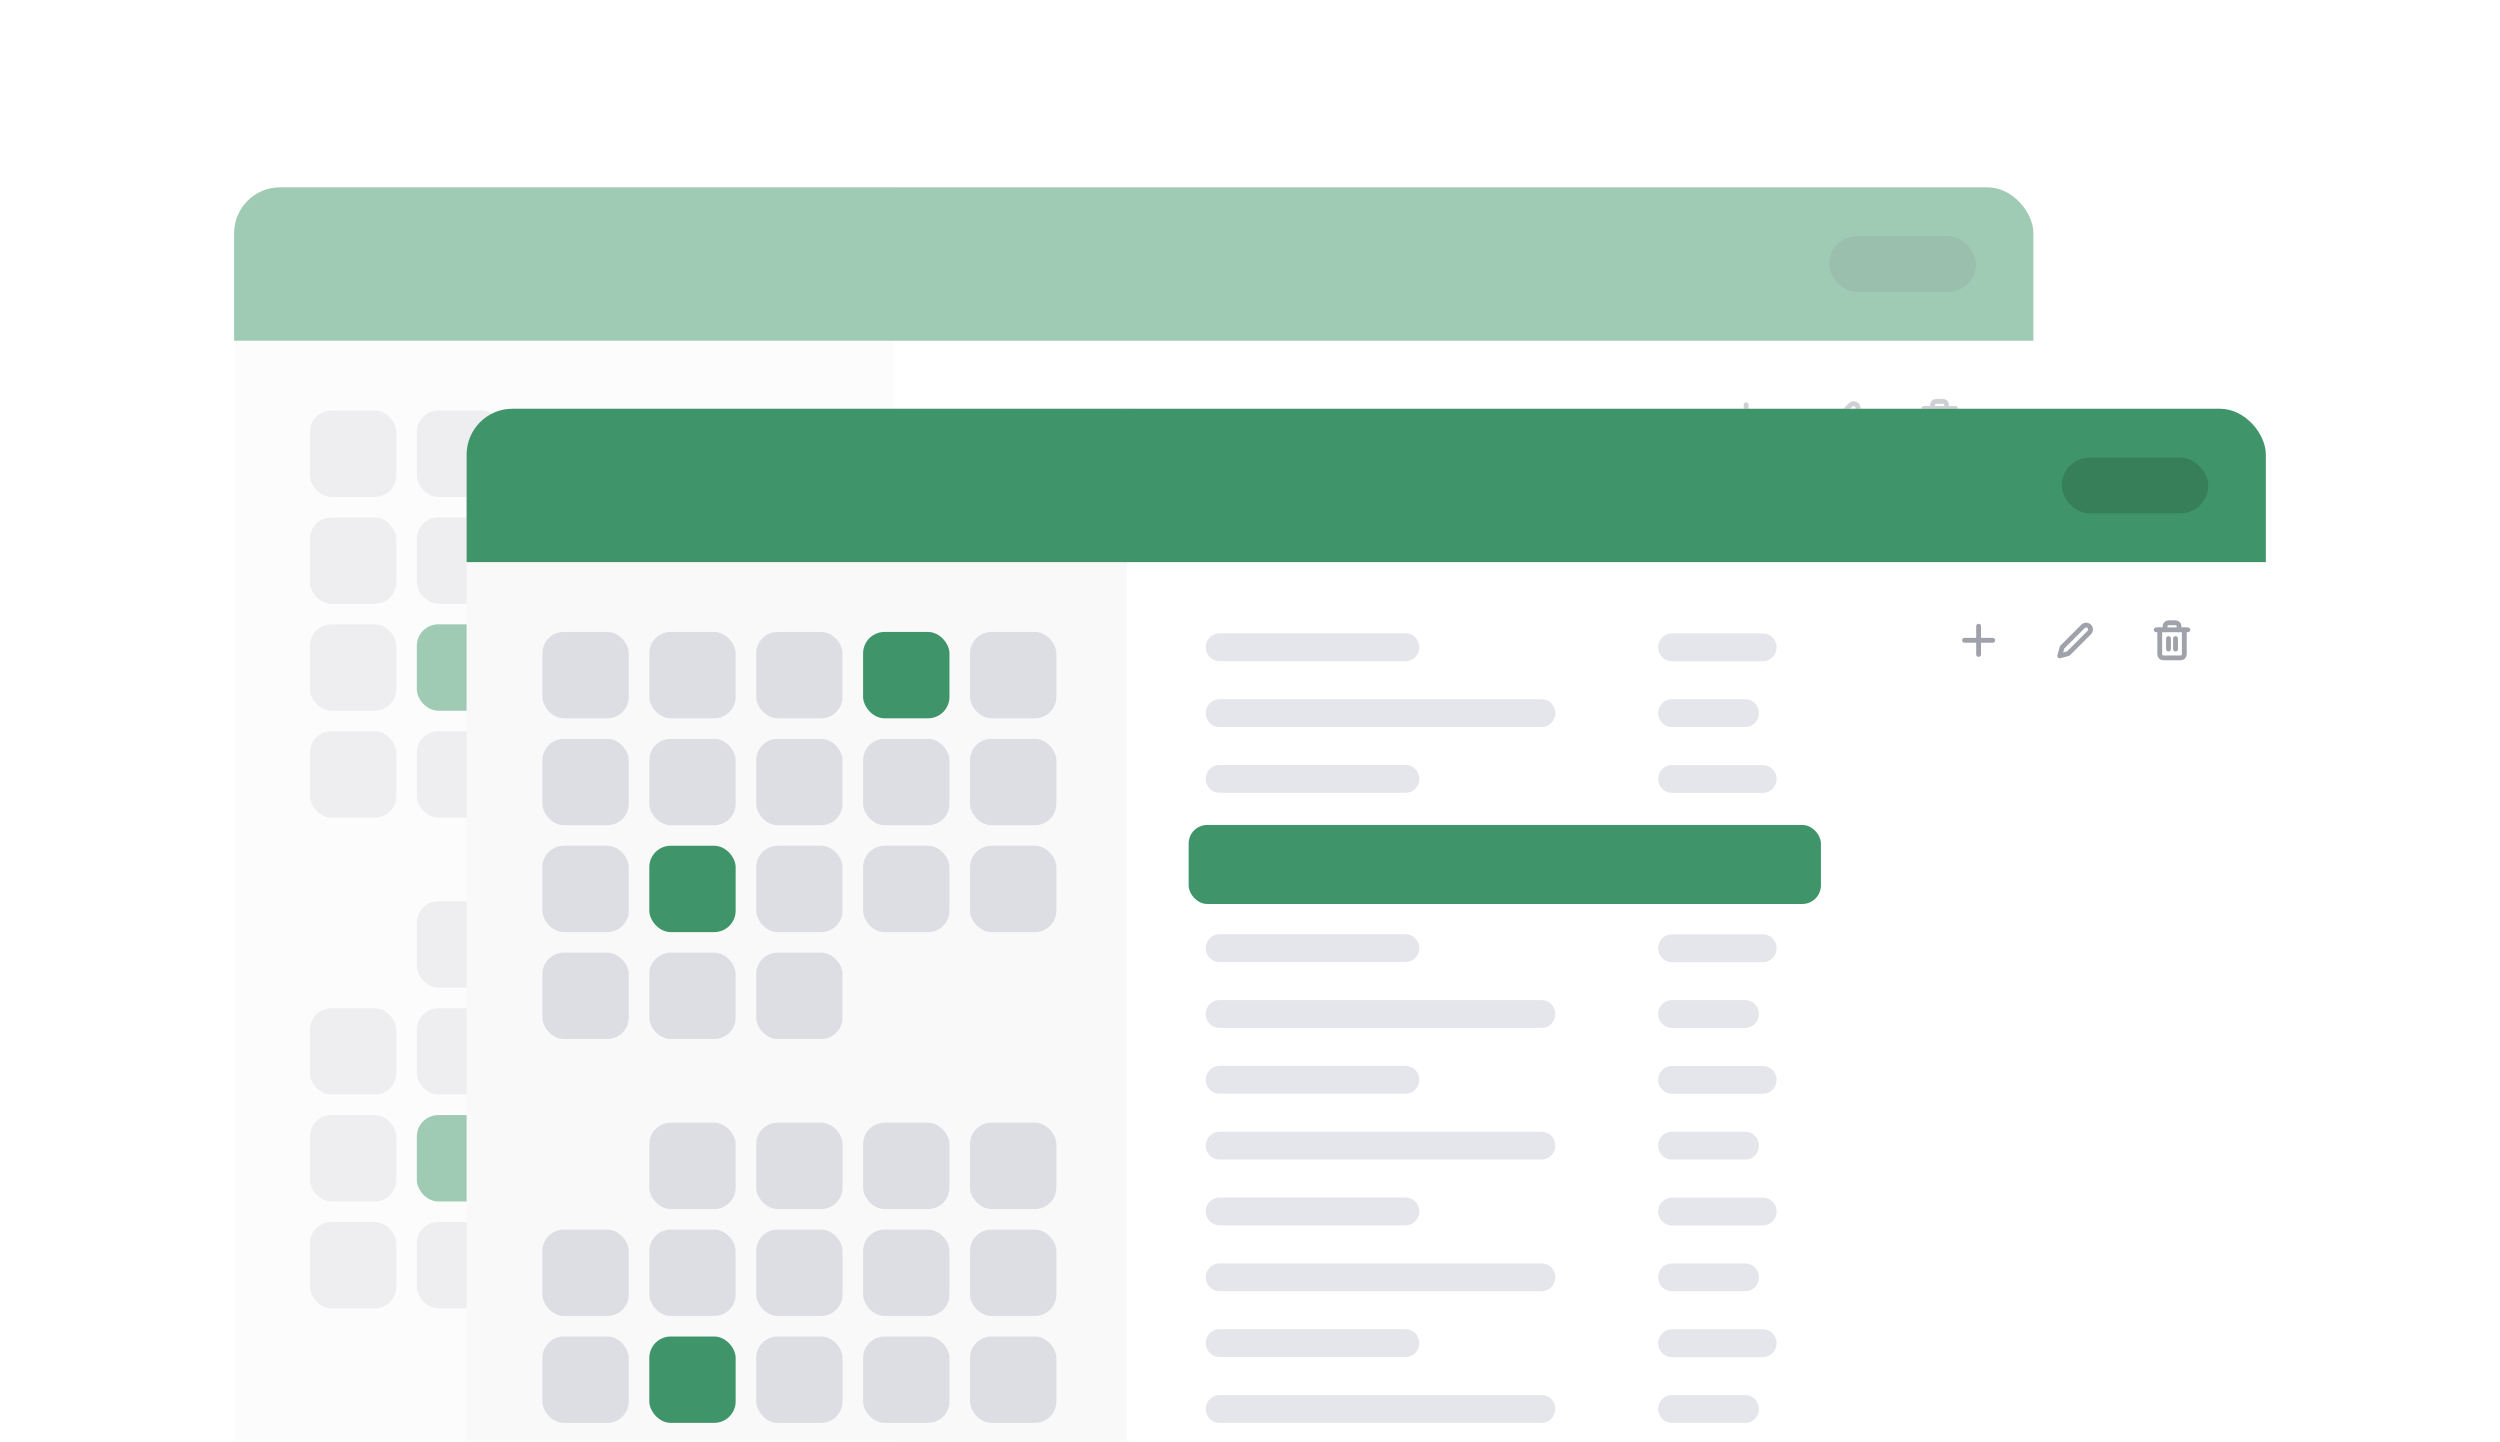 <svg width="678" height="391" viewBox="0 0 678 391" fill="none" xmlns="http://www.w3.org/2000/svg">
<g opacity="0.5" filter="url(#filter0_d_16_1518)">
<g clip-path="url(#clip0_16_1518)">
<path d="M63.5 55.332C63.5 50.047 67.784 45.763 73.069 45.763H245.065V432.85H73.069C67.784 432.85 63.5 428.566 63.5 423.281V55.332Z" fill="#F9F9FA"/>
<rect opacity="0.22" x="84.055" y="106.297" width="23.422" height="23.422" rx="5.811" fill="#7C8394"/>
<rect opacity="0.22" x="84.055" y="135.288" width="23.422" height="23.422" rx="5.811" fill="#7C8394"/>
<rect opacity="0.22" x="84.055" y="164.28" width="23.422" height="23.422" rx="5.811" fill="#7C8394"/>
<rect opacity="0.22" x="84.055" y="193.271" width="23.422" height="23.422" rx="5.811" fill="#7C8394"/>
<rect opacity="0.22" x="113.046" y="106.297" width="23.422" height="23.422" rx="5.811" fill="#7C8394"/>
<rect opacity="0.22" x="113.046" y="135.288" width="23.422" height="23.422" rx="5.811" fill="#7C8394"/>
<rect x="113.046" y="164.28" width="23.422" height="23.422" rx="5.811" fill="#3F9569"/>
<rect opacity="0.22" x="113.046" y="193.271" width="23.422" height="23.422" rx="5.811" fill="#7C8394"/>
<rect opacity="0.22" x="142.038" y="106.297" width="23.422" height="23.422" rx="5.811" fill="#7C8394"/>
<rect opacity="0.22" x="142.038" y="135.288" width="23.422" height="23.422" rx="5.811" fill="#7C8394"/>
<rect opacity="0.22" x="142.038" y="164.28" width="23.422" height="23.422" rx="5.811" fill="#7C8394"/>
<rect opacity="0.22" x="142.038" y="193.271" width="23.422" height="23.422" rx="5.811" fill="#7C8394"/>
<rect x="171.029" y="106.297" width="23.422" height="23.422" rx="5.811" fill="#3F9569"/>
<rect opacity="0.22" x="171.029" y="135.288" width="23.422" height="23.422" rx="5.811" fill="#7C8394"/>
<rect opacity="0.22" x="171.029" y="164.28" width="23.422" height="23.422" rx="5.811" fill="#7C8394"/>
<rect opacity="0.22" x="200.021" y="106.297" width="23.422" height="23.422" rx="5.811" fill="#7C8394"/>
<rect opacity="0.22" x="200.021" y="135.288" width="23.422" height="23.422" rx="5.811" fill="#7C8394"/>
<rect opacity="0.22" x="200.021" y="164.28" width="23.422" height="23.422" rx="5.811" fill="#7C8394"/>
<rect opacity="0.22" x="84.055" y="268.381" width="23.422" height="23.422" rx="5.811" fill="#7C8394"/>
<rect opacity="0.22" x="84.055" y="297.372" width="23.422" height="23.422" rx="5.811" fill="#7C8394"/>
<rect opacity="0.22" x="84.055" y="326.364" width="23.422" height="23.422" rx="5.811" fill="#7C8394"/>
<rect opacity="0.22" x="113.046" y="239.389" width="23.422" height="23.422" rx="5.811" fill="#7C8394"/>
<rect opacity="0.22" x="113.046" y="268.381" width="23.422" height="23.422" rx="5.811" fill="#7C8394"/>
<rect x="113.046" y="297.372" width="23.422" height="23.422" rx="5.811" fill="#3F9569"/>
<rect opacity="0.22" x="113.046" y="326.364" width="23.422" height="23.422" rx="5.811" fill="#7C8394"/>
<rect opacity="0.22" x="142.038" y="239.389" width="23.422" height="23.422" rx="5.811" fill="#7C8394"/>
<rect opacity="0.22" x="142.038" y="268.381" width="23.422" height="23.422" rx="5.811" fill="#7C8394"/>
<rect opacity="0.22" x="142.038" y="297.372" width="23.422" height="23.422" rx="5.811" fill="#7C8394"/>
<rect opacity="0.22" x="142.038" y="326.364" width="23.422" height="23.422" rx="5.811" fill="#7C8394"/>
<rect opacity="0.22" x="171.029" y="239.389" width="23.422" height="23.422" rx="5.811" fill="#7C8394"/>
<rect opacity="0.22" x="171.029" y="268.381" width="23.422" height="23.422" rx="5.811" fill="#7C8394"/>
<rect opacity="0.22" x="171.029" y="297.372" width="23.422" height="23.422" rx="5.811" fill="#7C8394"/>
<rect opacity="0.22" x="200.021" y="239.389" width="23.422" height="23.422" rx="5.811" fill="#7C8394"/>
<rect opacity="0.22" x="200.021" y="268.381" width="23.422" height="23.422" rx="5.811" fill="#7C8394"/>
<rect opacity="0.22" x="200.021" y="297.372" width="23.422" height="23.422" rx="5.811" fill="#7C8394"/>
<path d="M242.565 45.763H542.336C547.621 45.763 551.906 50.047 551.906 55.332V423.304C551.906 428.589 547.621 432.873 542.336 432.873H242.565V45.763Z" fill="white"/>
<g opacity="0.4">
<path d="M263.954 128.308C263.954 126.225 265.612 124.536 267.657 124.536H355.059C357.104 124.536 358.762 126.225 358.762 128.308C358.762 130.39 357.104 132.079 355.059 132.079H267.657C265.612 132.079 263.954 130.39 263.954 128.308Z" fill="#BCC0CC"/>
<path d="M263.954 209.909C263.954 207.826 265.612 206.137 267.657 206.137H355.059C357.104 206.137 358.762 207.826 358.762 209.909C358.762 211.991 357.104 213.68 355.059 213.68H267.657C265.612 213.68 263.954 211.991 263.954 209.909Z" fill="#BCC0CC"/>
<path d="M263.954 245.614C263.954 243.532 265.612 241.843 267.657 241.843H355.059C357.104 241.843 358.762 243.532 358.762 245.614C358.762 247.697 357.104 249.386 355.059 249.386H267.657C265.612 249.386 263.954 247.697 263.954 245.614Z" fill="#BCC0CC"/>
<path d="M263.954 281.32C263.954 279.237 265.612 277.549 267.657 277.549H355.059C357.104 277.549 358.762 279.237 358.762 281.32C358.762 283.403 357.104 285.091 355.059 285.091H267.657C265.612 285.091 263.954 283.403 263.954 281.32Z" fill="#BCC0CC"/>
<path d="M263.954 317.026C263.954 314.943 265.612 313.254 267.657 313.254H355.059C357.104 313.254 358.762 314.943 358.762 317.026C358.762 319.109 357.104 320.797 355.059 320.797H267.657C265.612 320.797 263.954 319.109 263.954 317.026Z" fill="#BCC0CC"/>
<path d="M263.954 352.732C263.954 350.649 265.612 348.96 267.657 348.96H355.059C357.104 348.96 358.762 350.649 358.762 352.732C358.762 354.814 357.104 356.503 355.059 356.503H267.657C265.612 356.503 263.954 354.814 263.954 352.732Z" fill="#BCC0CC"/>
<path d="M263.954 110.44C263.954 108.357 265.612 106.668 267.657 106.668H318.172C320.218 106.668 321.875 108.357 321.875 110.44C321.875 112.523 320.218 114.211 318.172 114.211H267.657C265.612 114.211 263.954 112.523 263.954 110.44Z" fill="#BCC0CC"/>
<path d="M263.954 146.146C263.954 144.063 265.612 142.374 267.657 142.374H318.172C320.218 142.374 321.875 144.063 321.875 146.146C321.875 148.229 320.218 149.917 318.172 149.917H267.657C265.612 149.917 263.954 148.229 263.954 146.146Z" fill="#BCC0CC"/>
<path d="M263.954 192.041C263.954 189.958 265.612 188.269 267.657 188.269H318.172C320.218 188.269 321.875 189.958 321.875 192.041C321.875 194.124 320.218 195.812 318.172 195.812H267.657C265.612 195.812 263.954 194.124 263.954 192.041Z" fill="#BCC0CC"/>
<path d="M263.954 227.747C263.954 225.664 265.612 223.975 267.657 223.975H318.172C320.218 223.975 321.875 225.664 321.875 227.747C321.875 229.829 320.218 231.518 318.172 231.518H267.657C265.612 231.518 263.954 229.829 263.954 227.747Z" fill="#BCC0CC"/>
<path d="M263.954 263.452C263.954 261.37 265.612 259.681 267.657 259.681H318.172C320.218 259.681 321.875 261.37 321.875 263.452C321.875 265.535 320.218 267.224 318.172 267.224H267.657C265.612 267.224 263.954 265.535 263.954 263.452Z" fill="#BCC0CC"/>
<path d="M263.954 299.158C263.954 297.075 265.612 295.387 267.657 295.387H318.172C320.218 295.387 321.875 297.075 321.875 299.158C321.875 301.241 320.218 302.93 318.172 302.93H267.657C265.612 302.93 263.954 301.241 263.954 299.158Z" fill="#BCC0CC"/>
<path d="M263.954 334.864C263.954 332.781 265.612 331.093 267.657 331.093H318.172C320.218 331.093 321.875 332.781 321.875 334.864C321.875 336.947 320.218 338.635 318.172 338.635H267.657C265.612 338.635 263.954 336.947 263.954 334.864Z" fill="#BCC0CC"/>
<path d="M263.954 370.57C263.954 368.487 265.612 366.799 267.657 366.799H318.172C320.218 366.799 321.875 368.487 321.875 370.57C321.875 372.653 320.218 374.341 318.172 374.341H267.657C265.612 374.341 263.954 372.653 263.954 370.57Z" fill="#BCC0CC"/>
<path d="M386.647 110.469C386.647 108.386 388.305 106.698 390.35 106.698H415.069C417.114 106.698 418.772 108.386 418.772 110.469C418.772 112.552 417.114 114.241 415.069 114.241H390.35C388.305 114.241 386.647 112.552 386.647 110.469Z" fill="#BCC0CC"/>
<path d="M386.647 146.175C386.647 144.092 388.305 142.404 390.35 142.404H415.069C417.114 142.404 418.772 144.092 418.772 146.175C418.772 148.258 417.114 149.946 415.069 149.946H390.35C388.305 149.946 386.647 148.258 386.647 146.175Z" fill="#BCC0CC"/>
<path d="M386.647 192.07C386.647 189.987 388.305 188.299 390.35 188.299H415.069C417.114 188.299 418.772 189.987 418.772 192.07C418.772 194.153 417.114 195.842 415.069 195.842H390.35C388.305 195.842 386.647 194.153 386.647 192.07Z" fill="#BCC0CC"/>
<path d="M386.647 227.776C386.647 225.693 388.305 224.005 390.35 224.005H415.069C417.114 224.005 418.772 225.693 418.772 227.776C418.772 229.859 417.114 231.547 415.069 231.547H390.35C388.305 231.547 386.647 229.859 386.647 227.776Z" fill="#BCC0CC"/>
<path d="M386.647 263.482C386.647 261.399 388.305 259.711 390.35 259.711H415.069C417.114 259.711 418.772 261.399 418.772 263.482C418.772 265.565 417.114 267.253 415.069 267.253H390.35C388.305 267.253 386.647 265.565 386.647 263.482Z" fill="#BCC0CC"/>
<path d="M386.647 299.188C386.647 297.105 388.305 295.416 390.35 295.416H415.069C417.114 295.416 418.772 297.105 418.772 299.188C418.772 301.271 417.114 302.959 415.069 302.959H390.35C388.305 302.959 386.647 301.271 386.647 299.188Z" fill="#BCC0CC"/>
<path d="M386.647 334.894C386.647 332.811 388.305 331.122 390.35 331.122H415.069C417.114 331.122 418.772 332.811 418.772 334.894C418.772 336.976 417.114 338.665 415.069 338.665H390.35C388.305 338.665 386.647 336.976 386.647 334.894Z" fill="#BCC0CC"/>
<path d="M386.647 370.599C386.647 368.517 388.305 366.828 390.35 366.828H415.069C417.114 366.828 418.772 368.517 418.772 370.599C418.772 372.682 417.114 374.371 415.069 374.371H390.35C388.305 374.371 386.647 372.682 386.647 370.599Z" fill="#BCC0CC"/>
<path d="M386.647 128.308C386.647 126.225 388.305 124.536 390.35 124.536H410.284C412.33 124.536 413.987 126.225 413.987 128.308C413.987 130.39 412.33 132.079 410.284 132.079H390.35C388.305 132.079 386.647 130.39 386.647 128.308Z" fill="#BCC0CC"/>
<path d="M386.647 209.909C386.647 207.826 388.305 206.137 390.35 206.137H410.284C412.33 206.137 413.987 207.826 413.987 209.909C413.987 211.991 412.33 213.68 410.284 213.68H390.35C388.305 213.68 386.647 211.991 386.647 209.909Z" fill="#BCC0CC"/>
<path d="M386.647 245.614C386.647 243.532 388.305 241.843 390.35 241.843H410.284C412.33 241.843 413.987 243.532 413.987 245.614C413.987 247.697 412.33 249.386 410.284 249.386H390.35C388.305 249.386 386.647 247.697 386.647 245.614Z" fill="#BCC0CC"/>
<path d="M386.647 281.32C386.647 279.237 388.305 277.549 390.35 277.549H410.284C412.33 277.549 413.987 279.237 413.987 281.32C413.987 283.403 412.33 285.091 410.284 285.091H390.35C388.305 285.091 386.647 283.403 386.647 281.32Z" fill="#BCC0CC"/>
<path d="M386.647 317.026C386.647 314.943 388.305 313.254 390.35 313.254H410.284C412.33 313.254 413.987 314.943 413.987 317.026C413.987 319.109 412.33 320.797 410.284 320.797H390.35C388.305 320.797 386.647 319.109 386.647 317.026Z" fill="#BCC0CC"/>
<path d="M386.647 352.732C386.647 350.649 388.305 348.96 390.35 348.96H410.284C412.33 348.96 413.987 350.649 413.987 352.732C413.987 354.814 412.33 356.503 410.284 356.503H390.35C388.305 356.503 386.647 354.814 386.647 352.732Z" fill="#BCC0CC"/>
</g>
<rect x="63.5" y="45.763" width="488.405" height="41.609" fill="#3F9569"/>
<rect x="496.086" y="59.011" width="39.76" height="15.112" rx="7.556" fill="black" fill-opacity="0.15"/>
<rect x="259.316" y="158.639" width="171.478" height="21.435" rx="5.043" fill="#3F9569"/>
<g opacity="0.7">
<path d="M473.555 104.742V112.392" stroke="#767B86" stroke-width="1.311" stroke-linecap="round" stroke-linejoin="round"/>
<path d="M469.73 108.567H477.38" stroke="#767B86" stroke-width="1.311" stroke-linecap="round" stroke-linejoin="round"/>
<rect x="489.948" y="98.731" width="19.671" height="19.671" rx="3.934" fill="white"/>
<g clip-path="url(#clip1_16_1518)">
<path d="M501.878 104.787C501.989 104.677 502.12 104.589 502.265 104.529C502.409 104.469 502.564 104.439 502.721 104.439C502.877 104.439 503.032 104.469 503.177 104.529C503.321 104.589 503.452 104.677 503.563 104.787C503.674 104.898 503.761 105.029 503.821 105.174C503.881 105.318 503.912 105.473 503.912 105.63C503.912 105.786 503.881 105.941 503.821 106.086C503.761 106.23 503.674 106.362 503.563 106.472L497.877 112.158L495.561 112.789L496.193 110.473L501.878 104.787Z" stroke="#767B86" stroke-width="1.311" stroke-linecap="round" stroke-linejoin="round"/>
</g>
<rect x="516.175" y="98.731" width="19.671" height="19.671" rx="3.934" fill="white"/>
<g clip-path="url(#clip2_16_1518)">
<g clip-path="url(#clip3_16_1518)">
<path d="M521.729 105.713H522.681H530.291" stroke="#767B86" stroke-width="1.311" stroke-linecap="round" stroke-linejoin="round"/>
<path d="M529.34 105.713V112.373C529.34 112.625 529.24 112.867 529.062 113.046C528.883 113.224 528.641 113.324 528.389 113.324H523.632C523.38 113.324 523.138 113.224 522.96 113.046C522.781 112.867 522.681 112.625 522.681 112.373V105.713M524.108 105.713V104.762C524.108 104.51 524.208 104.268 524.387 104.089C524.565 103.911 524.807 103.811 525.059 103.811H526.962C527.214 103.811 527.456 103.911 527.635 104.089C527.813 104.268 527.913 104.51 527.913 104.762V105.713" stroke="#767B86" stroke-width="1.311" stroke-linecap="round" stroke-linejoin="round"/>
<path d="M525.059 108.091V110.945" stroke="#767B86" stroke-width="1.311" stroke-linecap="round" stroke-linejoin="round"/>
<path d="M526.962 108.091V110.945" stroke="#767B86" stroke-width="1.311" stroke-linecap="round" stroke-linejoin="round"/>
</g>
</g>
</g>
</g>
</g>
<g filter="url(#filter1_d_16_1518)">
<g clip-path="url(#clip4_16_1518)">
<path d="M126.543 115.376C126.543 110.091 130.828 105.807 136.112 105.807H308.109V492.894H136.112C130.828 492.894 126.543 488.609 126.543 483.324V115.376Z" fill="#F9F9FA"/>
<rect opacity="0.22" x="147.099" y="166.34" width="23.422" height="23.422" rx="5.811" fill="#7C8394"/>
<rect opacity="0.22" x="147.099" y="195.332" width="23.422" height="23.422" rx="5.811" fill="#7C8394"/>
<rect opacity="0.22" x="147.099" y="224.323" width="23.422" height="23.422" rx="5.811" fill="#7C8394"/>
<rect opacity="0.22" x="147.099" y="253.315" width="23.422" height="23.422" rx="5.811" fill="#7C8394"/>
<rect opacity="0.22" x="176.09" y="166.34" width="23.422" height="23.422" rx="5.811" fill="#7C8394"/>
<rect opacity="0.22" x="176.09" y="195.332" width="23.422" height="23.422" rx="5.811" fill="#7C8394"/>
<rect x="176.09" y="224.323" width="23.422" height="23.422" rx="5.811" fill="#3F9569"/>
<rect opacity="0.22" x="176.09" y="253.315" width="23.422" height="23.422" rx="5.811" fill="#7C8394"/>
<rect opacity="0.22" x="205.081" y="166.34" width="23.422" height="23.422" rx="5.811" fill="#7C8394"/>
<rect opacity="0.22" x="205.081" y="195.332" width="23.422" height="23.422" rx="5.811" fill="#7C8394"/>
<rect opacity="0.22" x="205.081" y="224.323" width="23.422" height="23.422" rx="5.811" fill="#7C8394"/>
<rect opacity="0.22" x="205.081" y="253.315" width="23.422" height="23.422" rx="5.811" fill="#7C8394"/>
<rect x="234.073" y="166.34" width="23.422" height="23.422" rx="5.811" fill="#3F9569"/>
<rect opacity="0.22" x="234.073" y="195.332" width="23.422" height="23.422" rx="5.811" fill="#7C8394"/>
<rect opacity="0.22" x="234.073" y="224.323" width="23.422" height="23.422" rx="5.811" fill="#7C8394"/>
<rect opacity="0.22" x="263.065" y="166.34" width="23.422" height="23.422" rx="5.811" fill="#7C8394"/>
<rect opacity="0.22" x="263.065" y="195.332" width="23.422" height="23.422" rx="5.811" fill="#7C8394"/>
<rect opacity="0.22" x="263.065" y="224.323" width="23.422" height="23.422" rx="5.811" fill="#7C8394"/>
<rect opacity="0.22" x="147.099" y="328.424" width="23.422" height="23.422" rx="5.811" fill="#7C8394"/>
<rect opacity="0.22" x="147.099" y="357.416" width="23.422" height="23.422" rx="5.811" fill="#7C8394"/>
<rect opacity="0.22" x="147.099" y="386.407" width="23.422" height="23.422" rx="5.811" fill="#7C8394"/>
<rect opacity="0.22" x="176.09" y="299.433" width="23.422" height="23.422" rx="5.811" fill="#7C8394"/>
<rect opacity="0.22" x="176.09" y="328.424" width="23.422" height="23.422" rx="5.811" fill="#7C8394"/>
<rect x="176.09" y="357.416" width="23.422" height="23.422" rx="5.811" fill="#3F9569"/>
<rect opacity="0.22" x="176.09" y="386.407" width="23.422" height="23.422" rx="5.811" fill="#7C8394"/>
<rect opacity="0.22" x="205.082" y="299.433" width="23.422" height="23.422" rx="5.811" fill="#7C8394"/>
<rect opacity="0.22" x="205.082" y="328.424" width="23.422" height="23.422" rx="5.811" fill="#7C8394"/>
<rect opacity="0.22" x="205.082" y="357.416" width="23.422" height="23.422" rx="5.811" fill="#7C8394"/>
<rect opacity="0.22" x="205.082" y="386.407" width="23.422" height="23.422" rx="5.811" fill="#7C8394"/>
<rect opacity="0.22" x="234.073" y="299.433" width="23.422" height="23.422" rx="5.811" fill="#7C8394"/>
<rect opacity="0.22" x="234.073" y="328.424" width="23.422" height="23.422" rx="5.811" fill="#7C8394"/>
<rect opacity="0.22" x="234.073" y="357.416" width="23.422" height="23.422" rx="5.811" fill="#7C8394"/>
<rect opacity="0.22" x="263.065" y="299.433" width="23.422" height="23.422" rx="5.811" fill="#7C8394"/>
<rect opacity="0.22" x="263.065" y="328.424" width="23.422" height="23.422" rx="5.811" fill="#7C8394"/>
<rect opacity="0.22" x="263.065" y="357.416" width="23.422" height="23.422" rx="5.811" fill="#7C8394"/>
<path d="M305.608 105.807H605.38C610.665 105.807 614.949 110.091 614.949 115.376V483.348C614.949 488.633 610.665 492.917 605.38 492.917H305.608V105.807Z" fill="white"/>
<g opacity="0.4">
<path d="M326.997 188.351C326.997 186.268 328.655 184.58 330.7 184.58H418.102C420.147 184.58 421.805 186.268 421.805 188.351C421.805 190.434 420.147 192.123 418.102 192.123H330.7C328.655 192.123 326.997 190.434 326.997 188.351Z" fill="#BCC0CC"/>
<path d="M326.997 269.952C326.997 267.869 328.655 266.181 330.7 266.181H418.102C420.147 266.181 421.805 267.869 421.805 269.952C421.805 272.035 420.147 273.724 418.102 273.724H330.7C328.655 273.724 326.997 272.035 326.997 269.952Z" fill="#BCC0CC"/>
<path d="M326.997 305.658C326.997 303.575 328.655 301.887 330.7 301.887H418.102C420.147 301.887 421.805 303.575 421.805 305.658C421.805 307.741 420.147 309.429 418.102 309.429H330.7C328.655 309.429 326.997 307.741 326.997 305.658Z" fill="#BCC0CC"/>
<path d="M326.997 341.363C326.997 339.281 328.655 337.592 330.7 337.592H418.102C420.147 337.592 421.805 339.281 421.805 341.363C421.805 343.446 420.147 345.135 418.102 345.135H330.7C328.655 345.135 326.997 343.446 326.997 341.363Z" fill="#BCC0CC"/>
<path d="M326.997 377.069C326.997 374.986 328.655 373.298 330.7 373.298H418.102C420.147 373.298 421.805 374.986 421.805 377.069C421.805 379.152 420.147 380.841 418.102 380.841H330.7C328.655 380.841 326.997 379.152 326.997 377.069Z" fill="#BCC0CC"/>
<path d="M326.997 412.775C326.997 410.692 328.655 409.004 330.7 409.004H418.102C420.147 409.004 421.805 410.692 421.805 412.775C421.805 414.858 420.147 416.547 418.102 416.547H330.7C328.655 416.547 326.997 414.858 326.997 412.775Z" fill="#BCC0CC"/>
<path d="M326.997 170.483C326.997 168.401 328.655 166.712 330.7 166.712H381.216C383.261 166.712 384.919 168.401 384.919 170.483C384.919 172.566 383.261 174.255 381.216 174.255H330.7C328.655 174.255 326.997 172.566 326.997 170.483Z" fill="#BCC0CC"/>
<path d="M326.997 206.189C326.997 204.106 328.655 202.418 330.7 202.418H381.216C383.261 202.418 384.919 204.106 384.919 206.189C384.919 208.272 383.261 209.961 381.216 209.961H330.7C328.655 209.961 326.997 208.272 326.997 206.189Z" fill="#BCC0CC"/>
<path d="M326.997 252.084C326.997 250.002 328.655 248.313 330.7 248.313H381.216C383.261 248.313 384.919 250.002 384.919 252.084C384.919 254.167 383.261 255.856 381.216 255.856H330.7C328.655 255.856 326.997 254.167 326.997 252.084Z" fill="#BCC0CC"/>
<path d="M326.997 287.79C326.997 285.707 328.655 284.019 330.7 284.019H381.216C383.261 284.019 384.919 285.707 384.919 287.79C384.919 289.873 383.261 291.562 381.216 291.562H330.7C328.655 291.562 326.997 289.873 326.997 287.79Z" fill="#BCC0CC"/>
<path d="M326.997 323.496C326.997 321.413 328.655 319.725 330.7 319.725H381.216C383.261 319.725 384.919 321.413 384.919 323.496C384.919 325.579 383.261 327.267 381.216 327.267H330.7C328.655 327.267 326.997 325.579 326.997 323.496Z" fill="#BCC0CC"/>
<path d="M326.997 359.202C326.997 357.119 328.655 355.43 330.7 355.43H381.216C383.261 355.43 384.919 357.119 384.919 359.202C384.919 361.285 383.261 362.973 381.216 362.973H330.7C328.655 362.973 326.997 361.285 326.997 359.202Z" fill="#BCC0CC"/>
<path d="M326.997 394.908C326.997 392.825 328.655 391.136 330.7 391.136H381.216C383.261 391.136 384.919 392.825 384.919 394.908C384.919 396.991 383.261 398.679 381.216 398.679H330.7C328.655 398.679 326.997 396.991 326.997 394.908Z" fill="#BCC0CC"/>
<path d="M326.997 430.613C326.997 428.531 328.655 426.842 330.7 426.842H381.216C383.261 426.842 384.919 428.531 384.919 430.613C384.919 432.696 383.261 434.385 381.216 434.385H330.7C328.655 434.385 326.997 432.696 326.997 430.613Z" fill="#BCC0CC"/>
<path d="M449.691 170.513C449.691 168.43 451.348 166.742 453.394 166.742H478.112C480.158 166.742 481.815 168.43 481.815 170.513C481.815 172.596 480.158 174.284 478.112 174.284H453.394C451.348 174.284 449.691 172.596 449.691 170.513Z" fill="#BCC0CC"/>
<path d="M449.691 206.219C449.691 204.136 451.348 202.447 453.394 202.447H478.112C480.158 202.447 481.815 204.136 481.815 206.219C481.815 208.302 480.158 209.99 478.112 209.99H453.394C451.348 209.99 449.691 208.302 449.691 206.219Z" fill="#BCC0CC"/>
<path d="M449.691 252.114C449.691 250.031 451.348 248.342 453.394 248.342H478.112C480.158 248.342 481.815 250.031 481.815 252.114C481.815 254.197 480.158 255.885 478.112 255.885H453.394C451.348 255.885 449.691 254.197 449.691 252.114Z" fill="#BCC0CC"/>
<path d="M449.691 287.82C449.691 285.737 451.348 284.048 453.394 284.048H478.112C480.158 284.048 481.815 285.737 481.815 287.82C481.815 289.903 480.158 291.591 478.112 291.591H453.394C451.348 291.591 449.691 289.903 449.691 287.82Z" fill="#BCC0CC"/>
<path d="M449.691 323.525C449.691 321.443 451.348 319.754 453.394 319.754H478.112C480.158 319.754 481.815 321.443 481.815 323.525C481.815 325.608 480.158 327.297 478.112 327.297H453.394C451.348 327.297 449.691 325.608 449.691 323.525Z" fill="#BCC0CC"/>
<path d="M449.691 359.231C449.691 357.148 451.348 355.46 453.394 355.46H478.112C480.158 355.46 481.815 357.148 481.815 359.231C481.815 361.314 480.158 363.003 478.112 363.003H453.394C451.348 363.003 449.691 361.314 449.691 359.231Z" fill="#BCC0CC"/>
<path d="M449.691 394.937C449.691 392.854 451.348 391.166 453.394 391.166H478.112C480.158 391.166 481.815 392.854 481.815 394.937C481.815 397.02 480.158 398.709 478.112 398.709H453.394C451.348 398.709 449.691 397.02 449.691 394.937Z" fill="#BCC0CC"/>
<path d="M449.691 430.643C449.691 428.56 451.348 426.872 453.394 426.872H478.112C480.158 426.872 481.815 428.56 481.815 430.643C481.815 432.726 480.158 434.414 478.112 434.414H453.394C451.348 434.414 449.691 432.726 449.691 430.643Z" fill="#BCC0CC"/>
<path d="M449.691 188.351C449.691 186.268 451.348 184.58 453.394 184.58H473.328C475.373 184.58 477.031 186.268 477.031 188.351C477.031 190.434 475.373 192.123 473.328 192.123H453.394C451.348 192.123 449.691 190.434 449.691 188.351Z" fill="#BCC0CC"/>
<path d="M449.691 269.952C449.691 267.869 451.348 266.181 453.394 266.181H473.328C475.373 266.181 477.031 267.869 477.031 269.952C477.031 272.035 475.373 273.724 473.328 273.724H453.394C451.348 273.724 449.691 272.035 449.691 269.952Z" fill="#BCC0CC"/>
<path d="M449.691 305.658C449.691 303.575 451.348 301.887 453.394 301.887H473.328C475.373 301.887 477.031 303.575 477.031 305.658C477.031 307.741 475.373 309.429 473.328 309.429H453.394C451.348 309.429 449.691 307.741 449.691 305.658Z" fill="#BCC0CC"/>
<path d="M449.691 341.363C449.691 339.281 451.348 337.592 453.394 337.592H473.328C475.373 337.592 477.031 339.281 477.031 341.363C477.031 343.446 475.373 345.135 473.328 345.135H453.394C451.348 345.135 449.691 343.446 449.691 341.363Z" fill="#BCC0CC"/>
<path d="M449.691 377.069C449.691 374.986 451.348 373.298 453.394 373.298H473.328C475.373 373.298 477.031 374.986 477.031 377.069C477.031 379.152 475.373 380.841 473.328 380.841H453.394C451.348 380.841 449.691 379.152 449.691 377.069Z" fill="#BCC0CC"/>
<path d="M449.691 412.775C449.691 410.692 451.348 409.004 453.394 409.004H473.328C475.373 409.004 477.031 410.692 477.031 412.775C477.031 414.858 475.373 416.547 473.328 416.547H453.394C451.348 416.547 449.691 414.858 449.691 412.775Z" fill="#BCC0CC"/>
</g>
<rect x="126.543" y="105.807" width="488.405" height="41.609" fill="#3F9569"/>
<rect x="559.129" y="119.055" width="39.76" height="15.112" rx="7.556" fill="black" fill-opacity="0.15"/>
<rect x="322.36" y="218.682" width="171.478" height="21.435" rx="5.043" fill="#3F9569"/>
<g opacity="0.7">
<path d="M536.599 164.786V172.436" stroke="#767B86" stroke-width="1.311" stroke-linecap="round" stroke-linejoin="round"/>
<path d="M532.775 168.611H540.424" stroke="#767B86" stroke-width="1.311" stroke-linecap="round" stroke-linejoin="round"/>
<rect x="552.991" y="158.775" width="19.671" height="19.671" rx="3.934" fill="white"/>
<g clip-path="url(#clip5_16_1518)">
<path d="M564.922 164.831C565.032 164.72 565.164 164.632 565.308 164.573C565.453 164.513 565.608 164.482 565.764 164.482C565.92 164.482 566.075 164.513 566.22 164.573C566.364 164.632 566.496 164.72 566.606 164.831C566.717 164.941 566.805 165.073 566.864 165.217C566.924 165.362 566.955 165.517 566.955 165.673C566.955 165.83 566.924 165.984 566.864 166.129C566.805 166.274 566.717 166.405 566.606 166.515L560.921 172.201L558.604 172.833L559.236 170.516L564.922 164.831Z" stroke="#767B86" stroke-width="1.311" stroke-linecap="round" stroke-linejoin="round"/>
</g>
<rect x="579.219" y="158.775" width="19.671" height="19.671" rx="3.934" fill="white"/>
<g clip-path="url(#clip6_16_1518)">
<g clip-path="url(#clip7_16_1518)">
<path d="M584.773 165.756H585.725H593.335" stroke="#767B86" stroke-width="1.311" stroke-linecap="round" stroke-linejoin="round"/>
<path d="M592.384 165.757V172.416C592.384 172.668 592.284 172.91 592.105 173.089C591.927 173.267 591.685 173.367 591.433 173.367H586.676C586.424 173.367 586.182 173.267 586.003 173.089C585.825 172.91 585.724 172.668 585.724 172.416V165.757M587.151 165.757V164.805C587.151 164.553 587.252 164.311 587.43 164.133C587.609 163.954 587.851 163.854 588.103 163.854H590.006C590.258 163.854 590.5 163.954 590.678 164.133C590.857 164.311 590.957 164.553 590.957 164.805V165.757" stroke="#767B86" stroke-width="1.311" stroke-linecap="round" stroke-linejoin="round"/>
<path d="M588.103 168.135V170.989" stroke="#767B86" stroke-width="1.311" stroke-linecap="round" stroke-linejoin="round"/>
<path d="M590.006 168.135V170.989" stroke="#767B86" stroke-width="1.311" stroke-linecap="round" stroke-linejoin="round"/>
</g>
</g>
</g>
</g>
</g>
<defs>
<filter id="filter0_d_16_1518" x="0.457" y="-12.237" width="614.043" height="513.174" filterUnits="userSpaceOnUse" color-interpolation-filters="sRGB">
<feFlood flood-opacity="0" result="BackgroundImageFix"/>
<feColorMatrix in="SourceAlpha" type="matrix" values="0 0 0 0 0 0 0 0 0 0 0 0 0 0 0 0 0 0 127 0" result="hardAlpha"/>
<feOffset dy="5.043"/>
<feGaussianBlur stdDeviation="31.522"/>
<feComposite in2="hardAlpha" operator="out"/>
<feColorMatrix type="matrix" values="0 0 0 0 0.125 0 0 0 0 0.207 0 0 0 0 0.367 0 0 0 0.12 0"/>
<feBlend mode="normal" in2="BackgroundImageFix" result="effect1_dropShadow_16_1518"/>
<feBlend mode="normal" in="SourceGraphic" in2="effect1_dropShadow_16_1518" result="shape"/>
</filter>
<filter id="filter1_d_16_1518" x="63.5" y="47.807" width="614.043" height="513.174" filterUnits="userSpaceOnUse" color-interpolation-filters="sRGB">
<feFlood flood-opacity="0" result="BackgroundImageFix"/>
<feColorMatrix in="SourceAlpha" type="matrix" values="0 0 0 0 0 0 0 0 0 0 0 0 0 0 0 0 0 0 127 0" result="hardAlpha"/>
<feOffset dy="5.043"/>
<feGaussianBlur stdDeviation="31.522"/>
<feComposite in2="hardAlpha" operator="out"/>
<feColorMatrix type="matrix" values="0 0 0 0 0.125 0 0 0 0 0.207 0 0 0 0 0.367 0 0 0 0.12 0"/>
<feBlend mode="normal" in2="BackgroundImageFix" result="effect1_dropShadow_16_1518"/>
<feBlend mode="normal" in="SourceGraphic" in2="effect1_dropShadow_16_1518" result="shape"/>
</filter>
<clipPath id="clip0_16_1518">
<rect x="63.5" y="45.763" width="487.956" height="387.087" rx="12.445" fill="white"/>
</clipPath>
<clipPath id="clip1_16_1518">
<rect width="13.114" height="13.114" fill="white" transform="translate(493.226 102.01)"/>
</clipPath>
<clipPath id="clip2_16_1518">
<rect width="13.114" height="13.114" fill="white" transform="translate(519.454 102.01)"/>
</clipPath>
<clipPath id="clip3_16_1518">
<rect width="13.114" height="13.114" fill="white" transform="translate(519.454 102.01)"/>
</clipPath>
<clipPath id="clip4_16_1518">
<rect x="126.543" y="105.807" width="487.956" height="387.087" rx="12.445" fill="white"/>
</clipPath>
<clipPath id="clip5_16_1518">
<rect width="13.114" height="13.114" fill="white" transform="translate(556.27 162.053)"/>
</clipPath>
<clipPath id="clip6_16_1518">
<rect width="13.114" height="13.114" fill="white" transform="translate(582.498 162.053)"/>
</clipPath>
<clipPath id="clip7_16_1518">
<rect width="13.114" height="13.114" fill="white" transform="translate(582.498 162.053)"/>
</clipPath>
</defs>
</svg>
